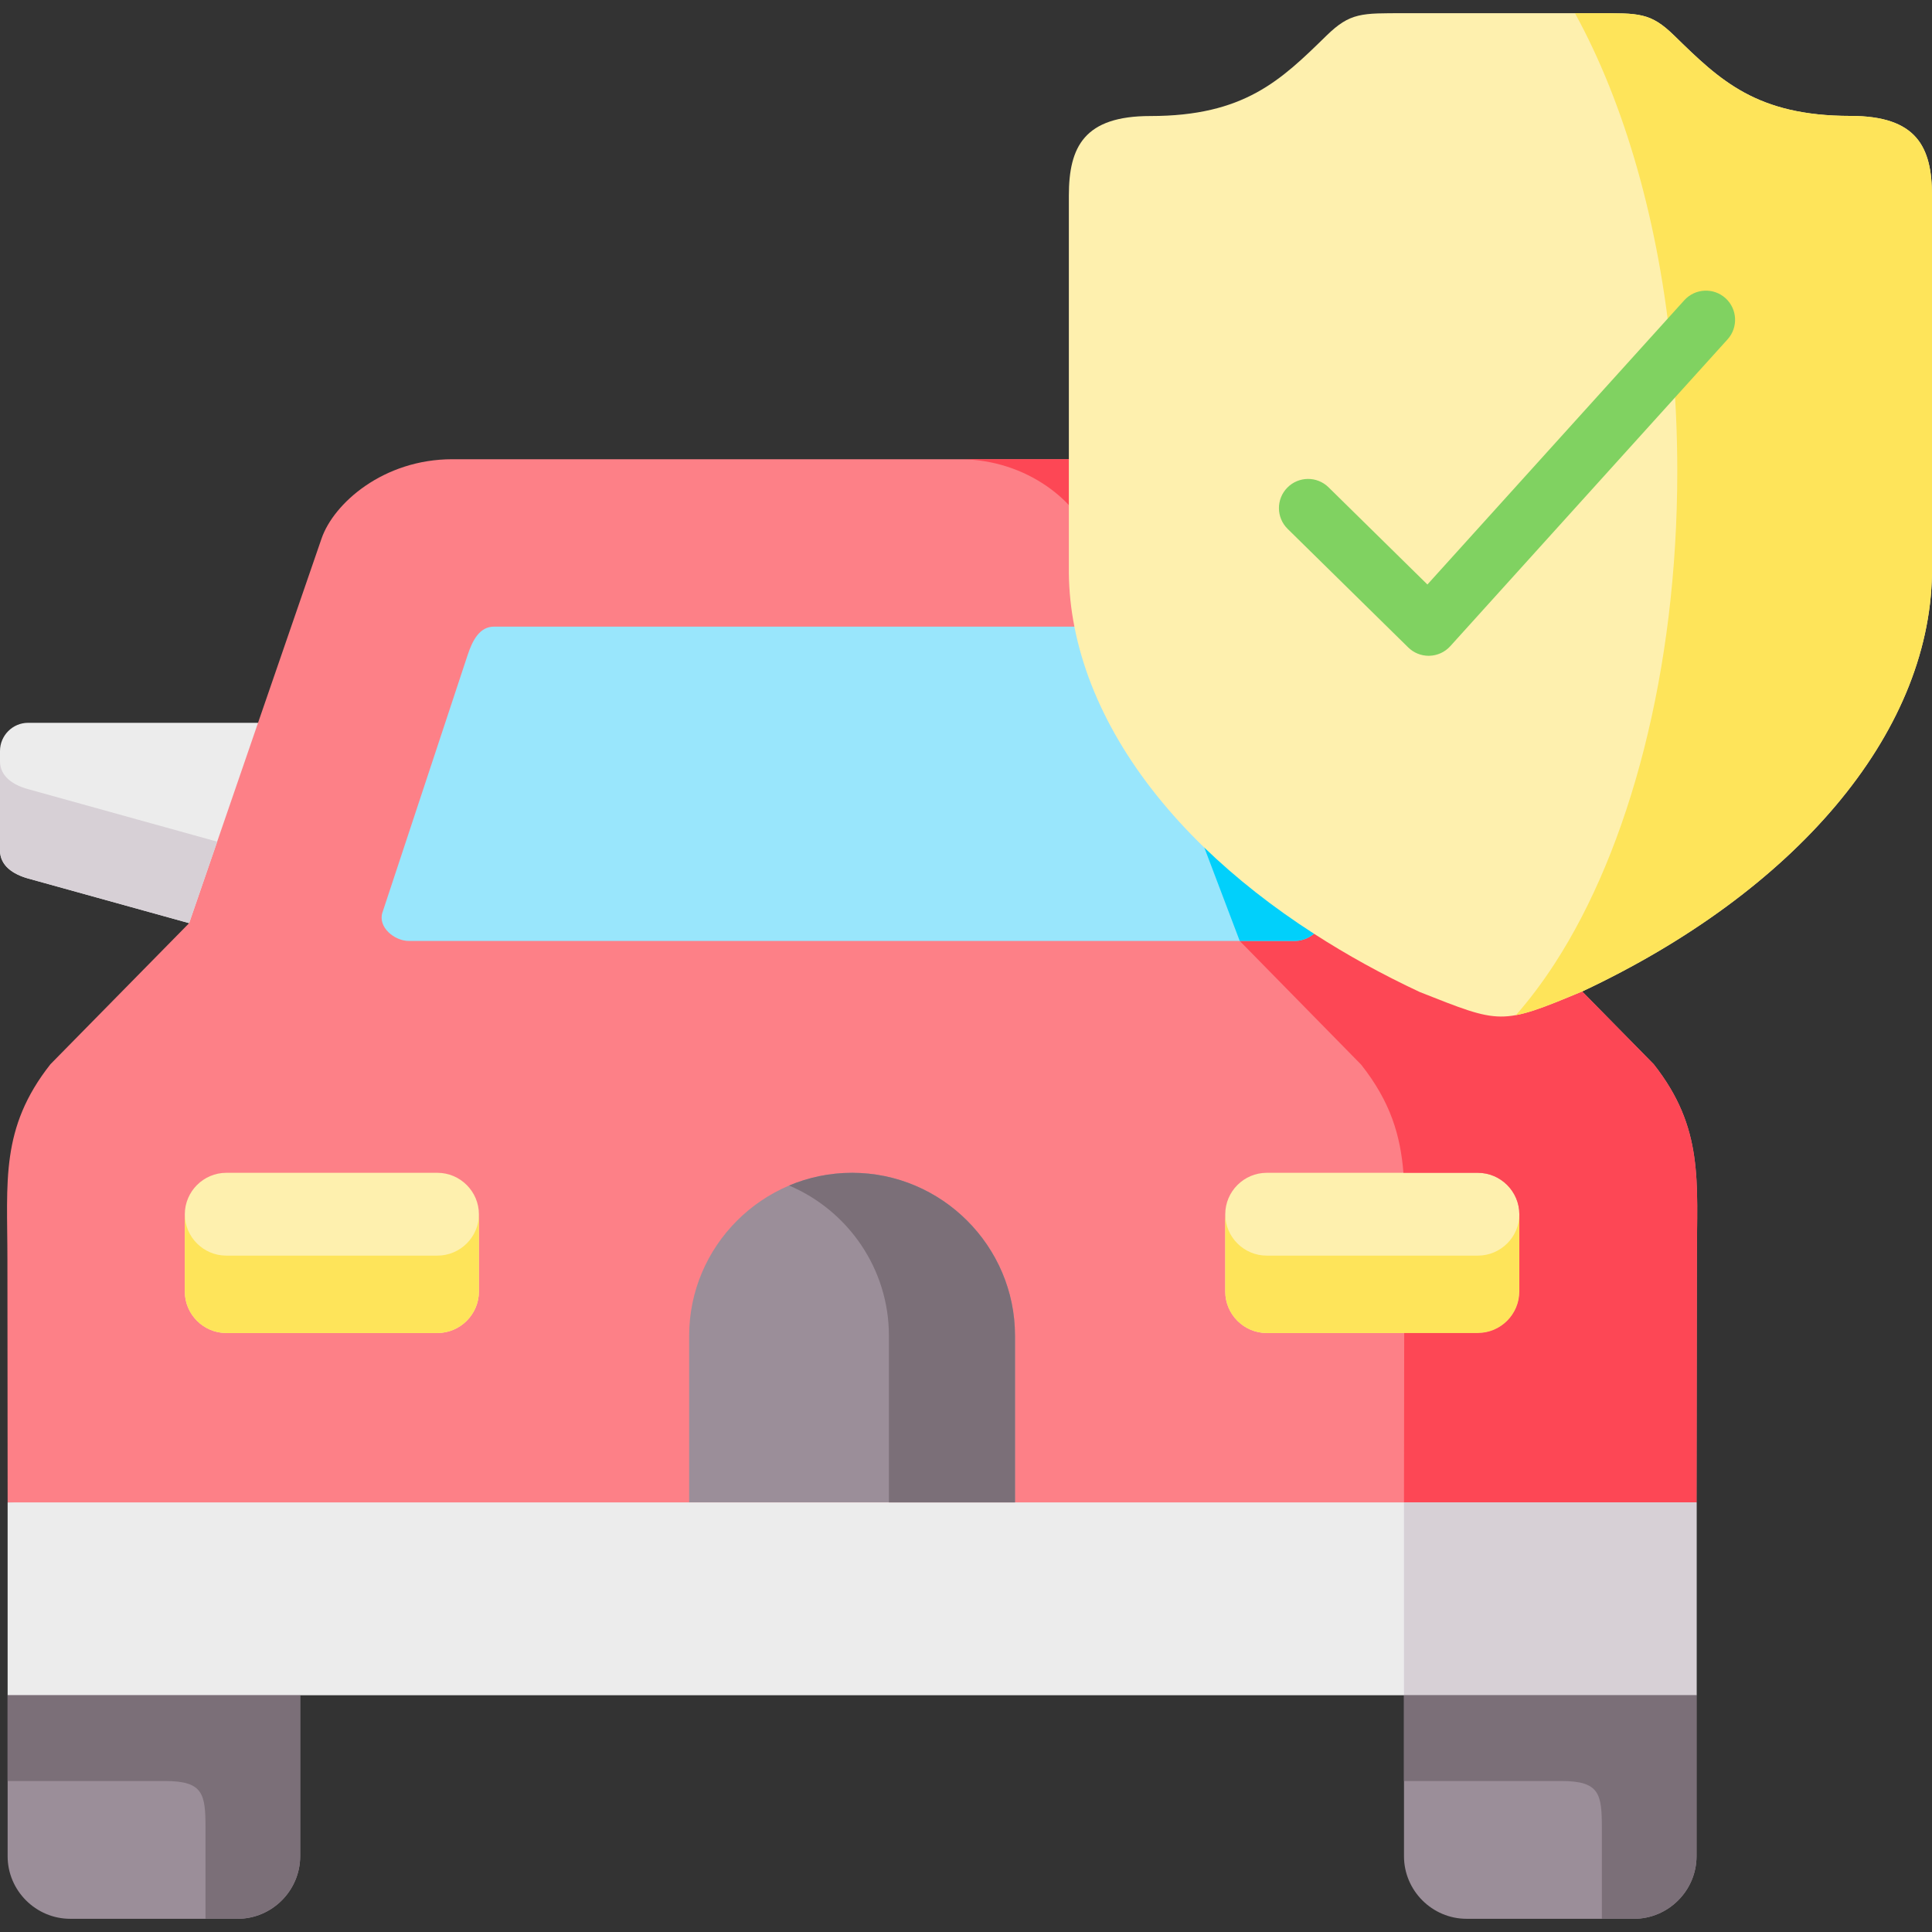<svg id="Capa_1" enable-background="new 0 0 512 512" height="512" viewBox="0 0 512 512" width="512" xmlns="http://www.w3.org/2000/svg"><rect x="0" y="0" width="512" height="512" fill="#333333" stroke="none"/><g clip-rule="evenodd" fill-rule="evenodd"><path d="m2.022 449.254v42.662c0 9.113 7.474 16.584 16.59 16.584h44.347c9.116 0 16.59-7.472 16.59-16.584v-42.662l-43.16-28.396z" fill="#9b8e99"/><path d="m0 199.025v26.312c0 4.102 3.488 6.358 7.445 7.472l42.676 11.838 22.657-20.188-4.397-32.905h-60.936c-4.104 0-7.445 3.369-7.445 7.471z" fill="#ececec"/><path d="m13.366 282.034c-13.366 16.965-11.402 31.059-11.402 51.745l.059 64.374 223.787 25.55 223.787-25.55.088-64.374c0-20.686 1.935-34.78-11.431-51.745l-36.756-37.388-18.29-53.122-16.766-48.786c-3.224-9.318-16.385-21.038-34.704-21.038h-105.928-105.929c-18.319 0-31.48 11.72-34.675 21.038l-16.824 48.815-18.261 53.093z" fill="#fd8087"/><path d="m123.926 173.592-22.569 68.212c-1.29 3.897 3.166 7.56 7.005 7.56h117.448 117.448c3.869 0 8.295-3.663 7.005-7.56l-22.569-68.212c-1.29-3.897-3.136-7.53-7.005-7.53h-94.879-94.879c-3.84 0-5.716 3.633-7.005 7.53z" fill="#99e6fc"/><path d="m48.978 321.795c0-6.036 4.954-10.988 10.992-10.988h55.954c6.038 0 10.992 4.952 10.992 10.988v20.481c0 6.036-4.954 10.988-10.992 10.988h-55.954c-6.038 0-10.992-4.952-10.992-10.988z" fill="#fef0ae"/><path d="m182.635 353.968v44.186h43.175 43.175v-44.186c0-23.734-19.433-43.16-43.175-43.16s-43.175 19.426-43.175 43.16z" fill="#9b8e99"/><path d="m324.704 321.795c0-6.036 4.953-10.988 10.992-10.988h55.954c6.038 0 10.991 4.952 10.991 10.988v20.481c0 6.036-4.953 10.988-10.991 10.988h-55.954c-6.038 0-10.992-4.952-10.992-10.988z" fill="#fef0ae"/><path d="m79.549 449.254h292.522 77.526v-51.101h-180.612-43.175-43.175-180.613v51.101z" fill="#ececec"/><path d="m372.071 449.254v42.662c0 9.113 7.474 16.584 16.59 16.584h44.347c9.116 0 16.59-7.472 16.59-16.584v-42.662l-38.763-25.55z" fill="#9b8e99"/><path d="m59.97 332.754h55.954c6.038 0 10.992-4.923 10.992-10.958v20.481c0 6.036-4.954 10.988-10.992 10.988h-55.954c-6.038 0-10.992-4.952-10.992-10.988v-20.481c0 6.035 4.954 10.958 10.992 10.958z" fill="#fee45a"/><path d="m335.696 332.754h55.954c6.038 0 10.991-4.923 10.991-10.958v20.481c0 6.036-4.953 10.988-10.991 10.988h-55.954c-6.038 0-10.992-4.952-10.992-10.988v-20.481c0 6.035 4.954 10.958 10.992 10.958z" fill="#fee45a"/><path d="m288.916 142.738 8.031 23.323h23.742c3.869 0 5.716 3.633 7.005 7.53l22.569 68.212c1.29 3.897-3.136 7.56-7.005 7.56h-14.714l32.183 32.788c7.826 9.904 10.405 18.811 11.197 28.656h19.726c6.038 0 10.991 4.952 10.991 10.988v17.317 3.164c0 6.036-4.953 10.988-10.991 10.988h-19.521l-.059 44.889h77.527l.088-64.374c0-20.686 1.935-34.78-11.431-51.745l-36.756-37.388-18.29-53.122-16.766-48.786c-3.224-9.318-16.385-21.038-34.704-21.038h-77.498c18.291 0 31.481 11.721 34.676 21.038z" fill="#fd4755"/><path d="m372.071 407.002v42.252h77.526v-51.101h-77.526v.205z" fill="#d7d0d6"/><path d="m2.022 471.991h41.768c10.112 0 10.669 3.457 10.669 12.511v23.998h8.5c9.116 0 16.59-7.472 16.59-16.584v-42.662h-77.527z" fill="#7b6f78"/><path d="m372.071 471.991h41.768c10.112 0 10.669 3.457 10.669 12.511v23.998h8.5c9.116 0 16.59-7.472 16.59-16.584v-42.662h-77.527z" fill="#7b6f78"/><path d="m328.544 249.364h14.714c3.869 0 8.295-3.663 7.005-7.56l-22.569-68.212c-1.29-3.897-3.136-7.53-7.005-7.53h-23.742z" fill="#01d0fb"/><path d="m7.445 232.809 42.676 11.838 7.445-21.595-50.121-13.918c-3.957-1.084-7.445-3.34-7.445-7.442v23.646c0 4.101 3.488 6.358 7.445 7.471z" fill="#d7d0d6"/><path d="m209.103 314.177c15.535 6.563 26.468 21.976 26.468 39.79v44.186h33.414v-44.186c0-23.734-19.433-43.16-43.175-43.16-5.921.001-11.548 1.202-16.707 3.37z" fill="#7b6f78"/><path d="m419.29 262.754c56.247-26.4 92.006-68.007 92.71-110.698v-100.209c0-12.98-4.104-21.126-21.602-21.126-24.914 0-34.587-9.435-46.663-21.243-6.36-6.212-9.321-5.977-20.723-5.977h-25.412-25.354c-11.402 0-14.392-.234-20.752 5.977-12.076 11.808-21.749 21.272-46.663 21.272-17.469 0-21.573 8.116-21.573 21.097v69.853 12.16 18.196c.059 4.688.557 9.347 1.466 14.006 4.045 20.686 16.062 40.757 34.411 58.543 8.441 8.146 18.173 15.822 29.106 22.855 8.617 5.567 17.997 10.753 28.021 15.442 21.485 8.468 21.368 8.878 42.94-.117.03-.031.059-.031.088-.031z" fill="#fef0ae"/><path d="m419.29 262.754c56.247-26.4 92.006-68.007 92.71-110.698v-100.209c0-12.98-4.104-21.126-21.602-21.126-24.914 0-34.587-9.435-46.663-21.243-6.36-6.212-9.321-5.977-20.723-5.977h-5.628c13.102 23.851 22.335 55.554 25.706 91.213.938 9.786 1.407 19.895 1.407 30.209 0 52.771-12.662 99.857-32.476 130.418-3.253 5.01-6.683 9.581-10.288 13.683 4.279-.791 9.321-2.842 17.469-6.241.03-.029.059-.029.088-.029z" fill="#fee45a"/></g><path d="m378.607 173.792c-2.023 0-3.969-.794-5.415-2.216l-31.949-31.411c-3.044-2.992-3.086-7.887-.095-10.931 2.99-3.045 7.883-3.086 10.926-.096l26.204 25.762 68.08-75.332c2.861-3.165 7.747-3.411 10.913-.55 3.165 2.863 3.411 7.751.55 10.918l-73.482 81.31c-1.412 1.562-3.399 2.48-5.504 2.542-.076.003-.152.004-.228.004z" fill="#80d261"/></svg>